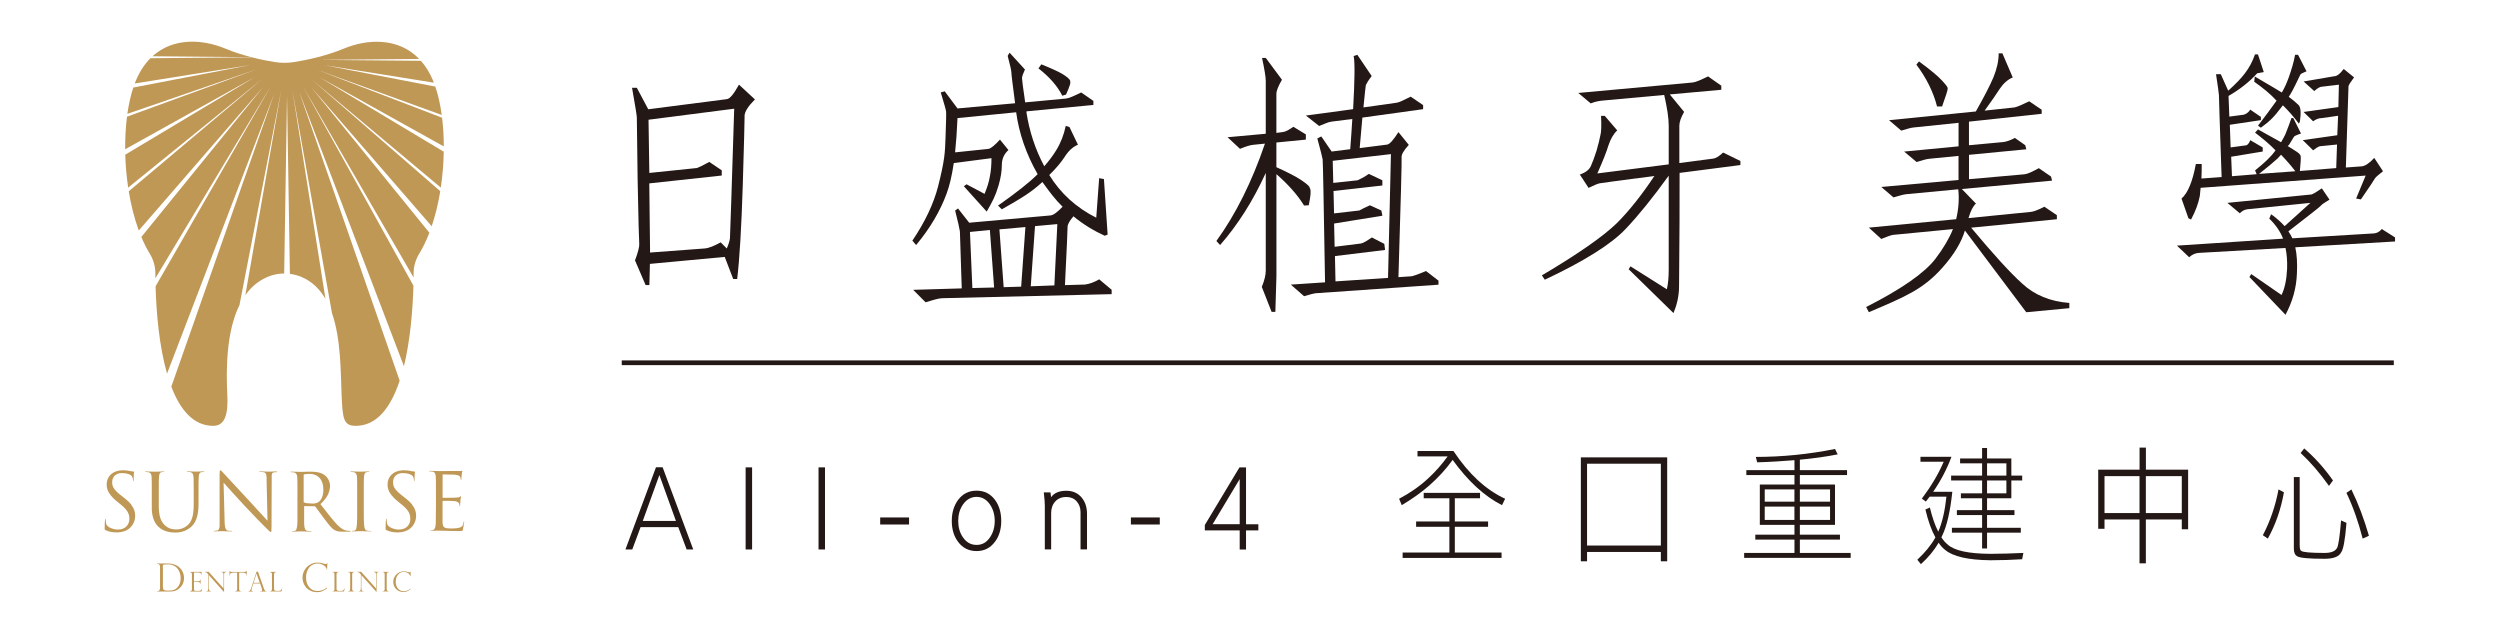 <svg xmlns="http://www.w3.org/2000/svg" id="a" viewBox="0 0 560 142"><path d="m56.33,12.81c-1.89-.48-3.94-1.12-5.93-1.95-4.82-2.01-11.49-2.58-16.24,1.74l22.17.21Z" style="fill:#c09856;"></path><path d="m67.18,20.99l23.3,61.04c1.43-5.84,1.97-12.59,2.13-18.04l-24.73-44.6,24.77,42.78c0-.34,0-.67,0-.99,0-1.55.46-3.06,1.27-4.38.86-1.4,1.6-2.97,2.26-4.67l-26.48-32.6,27,31.15c.83-2.45,1.47-5.11,1.92-7.85l-28.81-25.03,28.93,24.22c.4-2.66.62-5.38.66-8.04l-27.83-16.67,27.84,15.49c0-2.22-.13-4.39-.38-6.43l-27.95-10.72,27.87,10.1c-.32-2.34-.8-4.5-1.44-6.36l-24.95-4.81,24.63,3.94c-.06-.16-.12-.32-.18-.47-.75-1.79-1.68-3.25-2.72-4.43l-22.75-.21,22.36-.21c-4.77-4.95-11.81-4.42-16.84-2.33-4.15,1.73-8.61,2.62-11.18,3.03-1.44.23-2.87.23-4.31,0-1.33-.21-3.16-.55-5.19-1.07l-22.68.21c-1.27,1.27-2.38,2.91-3.26,5.01-.09.21-.17.43-.26.65l25.88-4.14-26.2,5.05c-.58,1.74-1.02,3.73-1.33,5.89l28.98-9.98-29.06,10.62c-.29,2.3-.43,4.76-.41,7.29l29.01-16.14-28.99,17.36c.07,2.45.29,4.93.65,7.37l30.03-24.32-29.9,25.15c.51,3.09,1.25,6.08,2.25,8.78l27.83-32.11-27.26,33.56c.56,1.33,1.18,2.58,1.87,3.71.81,1.32,1.26,2.83,1.27,4.38,0,.38,0,.77.01,1.16l25.84-43.01-25.8,44.81c.17,5.95.81,13.42,2.57,19.56l24.02-62.72-23.06,65.63c1.95,5.14,4.92,8.79,9.39,8.79,2.8,0,3.35-2.94,3.15-6.98-.28-5.64-.24-14.08,2.73-20.09l9.35-48.12-8.04,45.91c1.27-1.79,2.92-3.23,5.03-4.11,1.16-.49,2.42-.73,3.67-.74l.64-39.78.64,39.87c.86.11,1.71.32,2.51.65,2.44,1.01,4.19,2.77,5.46,4.94l-7.41-46.72,8.87,49.93c2.03,5.81,1.93,13.17,2.15,18.26.23,5.24.35,6.98,3.15,6.98,4.85,0,7.93-4.29,9.86-10.12l-22.37-64.29Z" style="fill:#c09856;"></path><path d="m29.46,113.11s0,0,0,0c0,0-.01-.02-.02-.03-.05-.07-.11-.13-.17-.2-.02-.03-.05-.05-.07-.08-.05-.05-.1-.11-.15-.17-.02-.03-.05-.05-.07-.08-.08-.08-.16-.16-.24-.24,0,0-.01-.01-.02-.02-.08-.08-.17-.15-.26-.23-.03-.03-.06-.05-.09-.08-.07-.06-.14-.12-.22-.19-.03-.03-.07-.06-.1-.08-.1-.08-.21-.17-.32-.26,0,0-.01,0-.02-.01h0s-.5-.39-.5-.39c-.11-.09-.22-.17-.32-.26-.03-.02-.06-.05-.09-.07-.07-.06-.14-.11-.2-.17-.03-.03-.06-.05-.09-.08-.06-.05-.11-.1-.17-.15-.03-.03-.06-.05-.09-.08-.05-.05-.1-.09-.14-.13-.78-.77-.99-1.34-.99-2.08,0-1.3.91-2.06,2.13-2.06.04,0,.08,0,.12,0,.86.01,1.41.18,1.75.36.05.03.1.06.14.08.01,0,.03.02.04.03.04.03.07.05.1.08.01,0,.02.02.03.03.03.02.05.05.07.07,0,0,.01.02.02.02.01.02.03.03.04.05,0,0,0,0,0,.01.2.3.21.6.23.78.02.25.04.32.07.32,0,0,0,0,0,0h0s.03-.01.04-.05c.02-.06.04-.19.04-.45-.02-.99.05-1.35.11-1.56,0-.04,0-.06-.01-.08h0s-.04-.03-.08-.03c-.21,0-.41-.04-.75-.11-.44-.11-.96-.18-1.65-.18,0,0,0,0-.01,0h0c-.07,0-.13,0-.2,0-2.13.08-3.46,1.35-3.46,3.19,0,.8.21,1.54.89,2.4h0s.01.01.02.02c.17.21.36.42.59.65.01.01.03.03.04.04.1.1.21.2.33.3.02.02.04.03.06.05.13.12.27.24.42.36l.8.66s.07.06.1.08c.08.06.15.13.22.19.05.04.09.08.13.12.07.07.14.13.21.19.03.03.06.05.08.08.09.08.17.17.24.25.03.03.05.05.07.08.06.07.12.13.17.2.54.66.72,1.25.72,2.05,0,1.14-.78,2.36-2.49,2.36-.05,0-.11,0-.16,0-.07,0-.14,0-.22-.01-.03,0-.07,0-.1-.01-.04,0-.07,0-.11-.01-.04,0-.07-.01-.11-.02-.04,0-.07-.01-.11-.02-.03,0-.07-.01-.1-.02-.03,0-.07-.01-.1-.02-.03,0-.07-.02-.1-.03-.03,0-.07-.02-.1-.03-.03,0-.06-.02-.1-.03-.03-.01-.07-.02-.1-.03-.03-.01-.06-.02-.09-.03-.03-.01-.06-.02-.1-.04-.03-.01-.06-.02-.09-.04-.03-.01-.06-.03-.09-.04-.03-.01-.05-.03-.08-.04-.03-.01-.06-.03-.09-.05-.03-.01-.05-.03-.07-.04-.03-.02-.05-.03-.08-.05-.02-.01-.05-.03-.07-.04-.03-.02-.05-.04-.07-.05-.02-.02-.04-.03-.06-.05-.02-.02-.04-.04-.07-.06-.02-.02-.04-.03-.05-.05-.02-.02-.04-.04-.06-.06-.01-.02-.03-.03-.04-.05-.02-.02-.03-.04-.05-.07-.01-.02-.02-.03-.03-.05-.02-.02-.03-.05-.04-.07,0-.01-.02-.03-.02-.04-.02-.04-.03-.07-.04-.11,0,0,0,0,0-.01h0c-.12-.46-.11-.8-.11-.96,0-.14,0-.2-.04-.2h0s0,0,0,0h0s0,0,0,0h0s0,0,0,0h0c-.05,0-.09.09-.11.28-.02.28-.09.75-.09,1.92h0c0,.1,0,.16.03.22,0,0,0,0,0,0h0s0,0,0,0c.02.05.07.1.15.14.82.39,1.63.52,2.47.52.08,0,.15,0,.23,0,.88-.03,1.75-.25,2.45-.74,1.23-.87,1.51-2.22,1.51-2.95,0-.89-.21-1.64-.87-2.47h0Z" style="fill:#c09856;"></path><path d="m45.78,105.66h-.01.01s-.1-.07-.28-.07c-.53,0-1.39.05-1.49.05-.09,0-1.08-.05-1.88-.05-.2,0-.28.03-.28.07h0,0s0,0,0,0c0,.04.07.05.23.05.23,0,.37.02.5.04h0c.06,0,.12.03.18.04.01,0,.03,0,.04.02.05.02.1.04.14.07,0,0,0,0,0,0,.04.03.08.06.11.1,0,0,.02.02.03.03.03.04.06.08.09.12,0,0,0,0,0,.01.02.04.04.09.06.13,0,.01.01.03.02.05,0,.02.01.05.02.07.02.06.03.12.04.18,0,.02,0,.04.01.07.01.08.02.17.03.26.03.55.04,1.04.04,3.59v2.47s0,.01,0,.02c0,.22,0,.44-.01.65h0c-.05,1.53-.3,2.8-1.02,3.68-.55.66-1.42,1.13-2.34,1.25-.03,0-.06,0-.09.01-.12.01-.24.02-.36.02-.07,0-.14,0-.21,0h0c-.91-.02-1.66-.22-2.47-.97,0,0,0,0-.01-.01-.04-.04-.09-.08-.13-.13-.02-.02-.03-.04-.05-.06-.03-.03-.06-.06-.08-.1-.02-.02-.04-.05-.06-.07-.03-.03-.05-.06-.08-.1-.02-.02-.04-.05-.05-.08-.02-.03-.05-.07-.07-.1-.02-.03-.03-.06-.05-.09-.02-.04-.04-.07-.07-.11-.02-.03-.03-.06-.05-.09-.02-.04-.04-.08-.06-.12-.02-.03-.03-.07-.05-.1-.02-.04-.04-.09-.06-.13-.01-.04-.03-.07-.04-.11-.02-.05-.04-.09-.05-.14-.19-.57-.32-1.31-.36-2.27,0-.04,0-.09,0-.13,0-.14,0-.29,0-.45v-2.49h0v-.49c0-2.34,0-2.81.04-3.34,0-.1.01-.19.03-.28,0-.02,0-.05,0-.07.01-.08.03-.15.04-.21,0-.01,0-.03,0-.04.02-.07.05-.14.08-.2,0-.02.02-.03.02-.04.03-.05.06-.09.09-.13.01-.01.02-.02.03-.03.03-.02.05-.04.08-.06.01,0,.03-.02.04-.03.05-.02.1-.04.15-.05h0c.18-.04.32-.04.46-.04.11,0,.2-.02.2-.05h0s0,0,0,0h-.01.01s-.1-.07-.28-.07c-.53,0-1.71.05-1.79.05s-1.21-.05-2.01-.05c-.2,0-.28.03-.28.07h.01-.01s0,0,0,0c0,.04.07.05.23.05.23,0,.37.02.5.04.07.01.13.03.19.05.02,0,.03.02.05.02.04.02.07.03.1.05.02.01.03.02.05.04.03.02.05.04.08.07.01.01.03.03.04.05.02.03.04.05.06.08.01.02.02.03.03.05.02.03.04.07.05.11,0,.02.01.03.02.04.02.05.04.11.05.17,0,.01,0,.03,0,.05,0,.05.02.09.02.14.01.08.02.16.02.24.04.57.04,1.07.04,3.84v2.59c0,.14,0,.28,0,.41,0,.01,0,.03,0,.04,0,.03,0,.06,0,.09,0,.06,0,.11,0,.17h0c0,.05,0,.11,0,.16.14,2.01.75,3.06,1.52,3.8h0c1.26,1.19,3.06,1.26,3.66,1.26.05,0,.09,0,.14,0h0c.11,0,.22,0,.34-.01.01,0,.02,0,.03,0,.11,0,.22-.02.34-.03.01,0,.02,0,.03,0h0c.86-.11,1.84-.43,2.78-1.26,1.33-1.18,1.6-3.13,1.63-4.95h0c0-.12,0-.24,0-.36h0v-1.9c0-2.77,0-3.27.04-3.84,0-.09.01-.18.02-.27,0-.02,0-.04,0-.06,0-.07.02-.13.03-.19,0-.02,0-.04.01-.06.04-.15.09-.27.16-.36,0-.01.02-.02.03-.04.03-.03.06-.06.1-.09.01,0,.03-.02.04-.03.05-.03.11-.05.17-.07.09-.02.17-.03.24-.03.08,0,.15,0,.22,0,.03,0,.05,0,.08,0,.07,0,.12-.02.12-.05,0,0,0,0,0,0h0Z" style="fill:#c09856;"></path><path d="m62.07,105.66h0s-.05-.06-.28-.06c-.53,0-1.46.05-1.55.05s-.94-.05-1.81-.05c-.34,0-.38.04-.39.07h0,0s0,0,0,0c0,.02.02.05.16.05.18,0,.52,0,.76.04.05,0,.09.01.14.02.01,0,.03,0,.04.01.03,0,.05.02.08.03.01,0,.03.01.04.02.02,0,.04.02.06.03.01,0,.03.02.04.03.02.01.03.02.05.04.01.01.02.02.03.03.01.01.03.03.04.04.01.01.02.03.03.04.01.02.02.03.03.05,0,.01.02.03.02.05,0,.02.02.04.03.06,0,.02.01.03.02.05,0,.02.01.04.02.07,0,.01,0,.03.01.04.02.07.03.14.04.22,0,.01,0,.02,0,.04.01.08.02.17.03.26,0,.01,0,.02,0,.04,0,.1.01.2.01.31,0,0,0,.02,0,.02,0,.12,0,.24,0,.36l.2,9.03c-.57-.59-2.51-2.75-4.26-4.64-2.74-2.93-5.38-5.79-5.65-6.09-.18-.18-.48-.57-.62-.57-.01,0-.02,0-.03,0h0c-.12.03-.17.24-.17.89,0,.45,0,.8,0,1.08h0c0,.19,0,.36,0,.5h0c0,.05,0,.09,0,.13,0,.01,0,.02,0,.04,0,.04,0,.07,0,.11h0s0,.08,0,.11c0,0,0,.02,0,.03,0,.03,0,.06,0,.09v.02c0,.23,0,.43,0,.7,0,.01,0,.03,0,.04,0,.23,0,.51,0,.89,0,0,0,.02,0,.03,0,.32,0,.72,0,1.21,0,.03,0,.05,0,.08,0,.2,0,.43,0,.67v.04c0,.12,0,.24,0,.37,0,0,0,.02,0,.03,0,.14,0,.28,0,.43,0,.3,0,.61,0,.96v2.63c0,.1,0,.2,0,.29,0,.02,0,.04,0,.06,0,.07,0,.13,0,.19,0,.03,0,.06,0,.09,0,.05,0,.1,0,.15,0,.03,0,.06,0,.1,0,.04,0,.09,0,.13,0,.03,0,.06,0,.1,0,.04,0,.08,0,.11,0,.03,0,.06,0,.09,0,.03,0,.07,0,.1,0,.03,0,.06-.01.09,0,.03,0,.06-.01.09,0,.03,0,.05-.01.08-.09.49-.26.74-.59.77-.16.02-.43.04-.59.04-.12,0-.14.04-.14.05,0,0,0,.01,0,.02h.01s0,0-.01,0c.02.02.08.05.28.05.53,0,1.62-.05,1.71-.05s.94.05,1.81.05c.28,0,.36-.03.38-.05h0s0-.01,0-.02c0-.02-.02-.05-.16-.05h0c-.18,0-.52,0-.76-.04-.05,0-.09-.02-.13-.03-.01,0-.02,0-.03-.01-.03-.01-.06-.03-.09-.04,0,0-.02,0-.03-.02-.03-.02-.07-.05-.1-.08,0,0-.01-.01-.02-.02-.03-.03-.05-.06-.07-.09,0-.01-.01-.02-.02-.03-.02-.04-.05-.08-.07-.13,0,0,0,0,0-.01-.02-.05-.04-.11-.06-.17,0-.01,0-.03-.01-.04-.01-.05-.03-.1-.04-.16,0-.02,0-.03-.01-.05-.01-.07-.03-.15-.04-.23,0,0,0-.02,0-.02,0-.07-.02-.13-.03-.2,0-.02,0-.05,0-.07,0-.06-.01-.12-.02-.18,0-.03,0-.05,0-.08,0-.07,0-.14-.01-.21,0-.02,0-.05,0-.07,0-.1,0-.2-.01-.3l-.23-8.51h0c.57.64,2.58,2.88,4.64,5.1,1.88,2.03,4.44,4.64,4.64,4.81.94.94,1.15,1.14,1.3,1.14.02,0,.03,0,.04,0,0,0,0,0,0,0h0s0,0,0,0c.09-.03.12-.23.12-1.25l.04-10.38h0v-.23s0-.05,0-.07c0-.05,0-.1,0-.15,0-.03,0-.05,0-.07,0-.04,0-.09,0-.13,0-.02,0-.05,0-.07,0-.04,0-.08,0-.11,0-.02,0-.04,0-.06,0-.04,0-.07,0-.11,0-.02,0-.03,0-.05,0-.04.01-.09.02-.13,0,0,0,0,0-.01,0-.04.02-.08.03-.12,0-.01,0-.02,0-.03,0-.03.02-.05.02-.07,0,0,0-.02.01-.02.02-.04.04-.08.06-.12,0,0,0,0,0,0,.02-.03.05-.06.09-.09,0,0,.01,0,.02-.01.03-.02.07-.04.11-.06,0,0,.02,0,.02,0,.04-.01.09-.03.14-.03.16-.02.43-.04.59-.04.12,0,.14-.04.14-.05,0,0,0,0,0,0,0,0,0,0,0,0Zm0,0s0,0,0,0h0Zm-2.13,10.99h0s0,0,0,0h0Z" style="fill:#c09856;"></path><path d="m78.33,118.91h0c-.11,0-.36,0-.69-.05-.53-.07-1.21-.39-2.17-1.4-.13-.14-.27-.29-.41-.45-.05-.05-.09-.11-.14-.16-.1-.11-.19-.22-.29-.34-.06-.07-.12-.14-.17-.21-.09-.11-.18-.22-.28-.33-.07-.08-.14-.17-.2-.25-.09-.11-.18-.22-.27-.33-.09-.11-.18-.22-.27-.34-.06-.08-.12-.15-.18-.23-.11-.13-.21-.27-.32-.41-.05-.07-.1-.13-.15-.19-.14-.18-.28-.36-.43-.55-.19-.24-.38-.49-.58-.74h0c.13-.12.25-.23.36-.35.03-.03.05-.05.08-.08.1-.1.19-.2.28-.31,0,0,.02-.02.03-.03h0c.9-1.03,1.3-2,1.38-2.95h0s0-.02,0-.03c0-.12.02-.23.02-.35,0-1.23-.78-2.1-1.23-2.42h0c-.11-.08-.22-.14-.33-.21-.03-.02-.07-.04-.1-.05-.08-.04-.17-.08-.25-.12-.04-.02-.07-.03-.11-.04-.11-.04-.22-.08-.33-.11-.01,0-.02,0-.03,0-.12-.04-.25-.06-.37-.09-.04,0-.08-.01-.12-.02-.09-.02-.18-.03-.27-.04-.04,0-.08-.01-.12-.02-.11-.01-.21-.02-.32-.03-.02,0-.04,0-.06,0,0,0,0,0,0,0h0c-.28-.02-.55-.03-.83-.03-.47,0-1.53.04-1.95.05-.01,0-.03,0-.04,0-.02,0-.03,0-.05,0-.02,0-.03,0-.05,0,0,0-.01,0-.02,0-.12,0-1.14-.05-2.01-.05-.2,0-.28.03-.28.07h0s0,0,0,0c0,.04.07.05.23.05.23,0,.37.02.5.04.07.01.14.03.2.05.02,0,.04.02.05.03.04.02.07.03.11.05.02.01.04.03.05.04.03.02.05.04.08.06.02.02.03.04.05.06.02.02.04.05.06.08.01.02.02.05.04.07.01.03.03.06.04.09.01.03.02.05.03.08,0,.03.02.06.03.1,0,.03.01.06.02.09,0,.03.01.07.02.1,0,.03,0,.07.01.1,0,.05,0,.1.01.14,0,0,0,.01,0,.02.04.57.04,1.06.04,3.83v3.13c0,.28,0,.55,0,.82,0,.11,0,.21,0,.31,0,.08,0,.16,0,.24,0,.1,0,.2,0,.29,0,.08,0,.15,0,.23,0,.09,0,.18,0,.27,0,.07,0,.14,0,.2,0,.09,0,.18,0,.27,0,.06,0,.11,0,.17,0,.1,0,.19-.01.29,0,.03,0,.07,0,.1-.01.25-.03.48-.05.66-.07.52-.16,1.07-.52,1.14-.16.04-.37.04-.53.04-.12,0-.14.04-.14.05,0,0,0,0,0,0h0,0s.04.07.28.07c.53,0,1.65-.05,1.74-.05s1.15.05,2.01.05c.37,0,.39-.05.39-.07h0s-.02-.05-.14-.05h0,0c-.2,0-.48.02-.8-.04-.5-.07-.64-.62-.69-1.14,0-.08-.02-.16-.02-.25,0-.05,0-.1-.01-.15,0-.06,0-.13-.01-.2,0-.06,0-.11,0-.17,0-.07,0-.15,0-.23,0-.06,0-.12,0-.18,0-.09,0-.18,0-.27,0-.06,0-.12,0-.18,0-.1,0-.21,0-.32,0-.06,0-.12,0-.18,0-.13,0-.27,0-.41,0-.04,0-.07,0-.11,0-.38,0-.77,0-1.19v-.5s0-.05,0-.06h0s.02-.01.05-.01l2.35.04h0s.07.02.12.09c.37.48,1.21,1.67,1.95,2.65.5.65.9,1.2,1.27,1.63h0s0,0,0,0c.06.07.12.14.19.2.03.03.06.07.1.11.06.06.12.12.18.18.03.03.06.06.09.09.07.06.13.11.2.16.03.02.05.04.08.06.09.07.19.13.28.18.46.25.91.34,1.9.34h1.26c.38,0,.42-.03.43-.07h0s-.04-.06-.16-.06Zm-7.83-6.14c-.07,0-.14.02-.22.02-.02,0-.04,0-.06,0-.07,0-.14,0-.21,0h0c-.39,0-.79-.02-1.13-.06-.08,0-.15-.02-.22-.03,0,0-.01,0-.02,0-.03,0-.06-.01-.09-.02-.04,0-.09-.02-.13-.03-.13-.03-.24-.07-.31-.11-.05-.03-.08-.07-.09-.13h0s0,0,0,0h0s0,0,0-.01v-3.88h0v-2.05h0v-.03c0-.05,0-.09.03-.11h0s.06-.05.11-.07c.18-.05.66-.11,1.19-.11.34,0,.66.04.95.13.04.01.08.03.12.04.05.02.1.03.15.05.04.02.08.03.12.05.05.02.1.05.15.07.03.02.06.03.09.05.07.04.14.09.21.13.03.02.06.04.09.07.04.03.09.07.13.1.03.02.06.05.08.08.04.04.08.08.12.12.02.02.04.05.07.07.06.07.11.13.16.21.02.02.03.05.05.08.04.05.07.11.1.16.02.03.04.06.05.1.03.06.06.12.09.18.01.03.03.06.04.09.04.09.07.18.1.28,0,.02.01.05.02.07.02.08.04.16.06.24,0,.04.02.07.02.11.02.08.03.15.04.23,0,.03.01.07.02.1.03.24.05.49.05.76,0,1.35-.46,2.31-1.08,2.74-.26.18-.56.27-.85.31Z" style="fill:#c09856;"></path><path d="m83.17,118.93s-.01,0-.02,0c0,0-.02,0-.03,0-.02,0-.05,0-.09,0h0c-.18,0-.52,0-.76-.04-.38-.05-.54-.34-.62-.69-.02-.09-.04-.18-.05-.28,0-.06-.01-.11-.02-.17-.09-.75-.09-2.15-.09-3.86v-3.13c0-2.77,0-3.27.04-3.84,0-.17.03-.32.05-.46,0,0,0,0,0,0,.01-.06.03-.11.04-.17,0-.01,0-.03.01-.04.01-.04.03-.08.05-.12,0,0,0-.02.01-.03.02-.04.05-.08.07-.12,0,0,.01-.02.02-.02.02-.03.05-.05.08-.08,0,0,.02-.02.03-.02.02-.02.05-.03.07-.04.01,0,.02-.01.03-.02.04-.02.08-.03.12-.04h0c.18-.04.32-.04.46-.04.11,0,.2-.02.2-.05,0,0,0,0,0,0h-.01.01s-.1-.07-.28-.07h0c-.53,0-1.65.05-1.74.05s-1.21-.05-2.01-.05c-.2,0-.28.03-.28.07,0,0,0,0,0,0h0s.07.05.23.05c.23,0,.37.02.5.04.42.06.63.32.72.69.01.05.02.11.03.16,0,.02,0,.05.01.07,0,.07.02.15.02.23.04.57.04,1.07.04,3.84v3.13c0,1.71,0,3.11-.09,3.86-.02.15-.04.3-.07.44-.07.35-.19.64-.44.69-.16.04-.37.04-.53.04-.12,0-.14.04-.14.05,0,0,0,.01,0,.02h0s.08.05.28.05c.53,0,1.65-.05,1.74-.05s1.19.05,2.06.05c.28,0,.36-.03.38-.05,0,0-.01,0-.02,0h.02s0-.01,0-.02c0,0,0-.02-.03-.03Z" style="fill:#c09856;"></path><path d="m92.38,113.11h0s-.01-.02-.02-.03c-.05-.07-.11-.13-.17-.2-.02-.03-.05-.05-.07-.08-.05-.05-.1-.11-.15-.17-.02-.03-.05-.05-.07-.08-.08-.08-.16-.16-.24-.24,0,0-.01-.01-.02-.02-.08-.08-.17-.15-.26-.23-.03-.03-.06-.05-.09-.08-.07-.06-.14-.12-.22-.19-.03-.03-.07-.06-.1-.08-.1-.08-.21-.17-.32-.26,0,0-.01,0-.02-.01h0s-.5-.39-.5-.39c-.11-.09-.22-.17-.32-.26-.03-.02-.06-.05-.09-.07-.07-.06-.14-.11-.2-.17-.03-.03-.06-.05-.09-.08-.06-.05-.11-.1-.17-.15-.03-.03-.06-.05-.09-.08-.05-.05-.1-.09-.14-.13-.78-.77-.99-1.34-.99-2.08,0-1.3.91-2.06,2.13-2.06.04,0,.08,0,.12,0,.86.01,1.41.18,1.75.36.05.03.1.06.14.08.01,0,.03.02.04.03.04.03.07.05.1.08.01,0,.02.02.03.03.03.02.05.05.07.07,0,0,.01.02.02.02.01.02.03.03.04.05,0,0,0,0,0,.01.2.3.21.6.23.78.02.25.04.32.07.32,0,0,0,0,0,0h0s.03-.01.04-.05c.02-.06.04-.19.04-.45-.02-.99.05-1.35.11-1.56,0-.04,0-.06-.01-.08h0s-.04-.03-.08-.03c-.21,0-.41-.04-.75-.11-.44-.11-.96-.18-1.65-.18,0,0,0,0-.01,0h0c-.07,0-.13,0-.2,0-2.13.08-3.46,1.35-3.46,3.19,0,.8.21,1.54.89,2.4h0s.01.01.02.02c.17.21.36.42.59.65.01.01.03.03.04.04.1.1.21.2.33.3.02.02.04.03.06.05.13.12.27.24.42.36l.8.66s.06.05.1.08c.08.07.15.13.23.19.05.04.09.08.13.12.07.07.14.13.21.19.03.03.06.05.08.08.09.08.17.17.24.25.03.03.05.05.07.08.06.07.12.13.17.2.54.66.72,1.25.72,2.05,0,1.14-.78,2.36-2.49,2.36-.05,0-.11,0-.16,0-.07,0-.14,0-.22-.01-.03,0-.07,0-.1-.01-.04,0-.07,0-.11-.01-.04,0-.07-.01-.11-.02-.04,0-.07-.01-.11-.02-.03,0-.07-.01-.1-.02-.03,0-.07-.01-.1-.02-.03,0-.07-.02-.1-.03-.03,0-.07-.02-.1-.03-.03,0-.06-.02-.1-.03-.03-.01-.07-.02-.1-.03-.03-.01-.06-.02-.09-.03-.03-.01-.06-.02-.1-.04-.03-.01-.06-.02-.09-.04-.03-.01-.06-.03-.09-.04-.03-.01-.05-.03-.08-.04-.03-.01-.06-.03-.09-.05-.03-.01-.05-.03-.07-.04-.03-.02-.05-.03-.08-.05-.02-.01-.05-.03-.07-.04-.03-.02-.05-.04-.07-.05-.02-.02-.04-.03-.06-.05-.02-.02-.04-.04-.07-.06-.02-.02-.04-.03-.05-.05-.02-.02-.04-.04-.06-.06-.01-.02-.03-.03-.04-.05-.02-.02-.03-.04-.05-.07-.01-.02-.02-.03-.03-.05-.02-.02-.03-.05-.04-.07,0-.01-.02-.03-.02-.04-.02-.04-.03-.07-.04-.11,0,0,0,0,0-.01h0c-.12-.46-.11-.8-.11-.96,0-.14,0-.2-.04-.2h0s0,0,0,0h0s0,0,0,0h0s0,0,0,0c0,0,0,0,0,0-.05,0-.09.09-.11.28-.02.28-.09.75-.09,1.92h0c0,.1,0,.16.03.22,0,0,0,0,0,0h0s0,0,0,0c.02.05.07.1.15.14.82.39,1.63.52,2.47.52.08,0,.15,0,.23,0,.88-.03,1.75-.25,2.45-.74,1.23-.87,1.51-2.22,1.51-2.95,0-.89-.21-1.64-.87-2.47h0Z" style="fill:#c09856;"></path><path d="m103.93,116.81s0,0,0,0c-.04,0-.07.07-.11.27-.11.76-.37.96-.91,1.12-.03,0-.05.01-.08.02h0c-.48.12-1.14.16-1.64.16-.69,0-1.17-.04-1.47-.16-.46-.18-.55-.5-.59-1.3-.02-.37,0-2.43,0-3.04v-1.56c0-.05,0-.08.02-.1h0s.05-.02.11-.02c.02,0,.05,0,.09,0,0,0,.02,0,.03,0,.03,0,.06,0,.09,0,.02,0,.04,0,.06,0,.03,0,.06,0,.1,0,.02,0,.05,0,.07,0,.04,0,.08,0,.12,0,.02,0,.04,0,.06,0,.07,0,.14,0,.21,0,0,0,.01,0,.02,0,.06,0,.12,0,.19,0,.03,0,.06,0,.09,0,.04,0,.09,0,.13,0,.03,0,.06,0,.09,0,.05,0,.09,0,.14,0,.3,0,.59.02.81.04,0,0,.01,0,.02,0,.04,0,.07,0,.11,0,0,0,.01,0,.02,0,.04,0,.07,0,.1,0,.64.07.99.36,1.07.64.04.14.04.2.04.32,0,.16,0,.23.05.23.04,0,.07-.04.09-.25.02-.25.02-.5.07-1.05.05-.59.14-.8.14-.94,0-.04,0-.11-.04-.11,0,0,0,0,0,0h0s0,0,0,0c-.04,0-.07.07-.09.11-.12.21-.5.25-1.07.28-.41.04-2.59.04-2.83.04-.06,0-.09,0-.1-.04v.03h0v-.03s0-.05,0-.1v-4.96c0-.09,0-.13.03-.14,0,0,.01,0,.02,0h0s.03,0,.06,0c.2,0,2.13.04,2.43.05.12,0,.23.02.33.03.09.01.17.02.25.04.02,0,.04,0,.06.01.06.01.11.02.16.04.03,0,.05.02.08.02.04.01.08.03.12.04.02,0,.05.02.07.03.03.02.06.03.09.05.02.01.04.02.06.04.03.02.05.04.07.06.01.01.03.03.04.04.02.03.04.05.06.08,0,.01.02.03.03.04.02.05.04.09.05.15,0,0,0,0,0,0,.04.2.04.25.05.37.02.18.04.23.07.23h0s.05-.04.07-.25c.04-.46.05-.68.07-.94.04-.5.12-.69.14-.83.02-.09.02-.14,0-.16h0,0s0,0-.01,0c-.04,0-.09.04-.18.07,0,0-.02,0-.03,0,0,0-.01,0-.02,0-.01,0-.03,0-.05,0,0,0-.01,0-.02,0-.02,0-.04,0-.06.01,0,0-.02,0-.03,0-.02,0-.05,0-.07.01-.01,0-.02,0-.03,0-.03,0-.05,0-.08,0-.01,0-.02,0-.04,0-.03,0-.06,0-.09,0-.01,0-.03,0-.04,0-.03,0-.06,0-.09,0-.01,0-.03,0-.04,0-.03,0-.06,0-.09,0-.04,0-.07,0-.11,0-.41.02-3.94.02-4.07.02-1.12-.05-1.6-.05-2.01-.05-.2,0-.28.03-.28.07h0s0,0,0,0c0,.04.07.05.23.05.23,0,.37.02.5.04.07.01.13.03.19.05.02,0,.03.02.05.02.04.02.07.03.1.05.02.01.03.02.05.04.03.02.05.04.08.07.02.02.03.03.04.05.02.03.04.05.06.08.01.02.02.04.03.06.02.03.03.06.05.1,0,.02.02.04.02.06.01.04.03.08.04.12,0,.02,0,.03.01.05.03.13.04.26.05.41.04.57.04,1.07.04,3.84v3.13c0,1.58-.02,2.49-.04,3.18,0,.02,0,.04,0,.07,0,.06,0,.12,0,.18-.06,1.14-.28,1.52-.84,1.6-.12.02-.21.02-.27.02-.07,0-.12.02-.12.05h0s.09.05.28.05c.46,0,.89-.05,1.31-.05.69,0,1.51.04,2.22.05.69.02,1.28.05,2.59.05.52,0,.72-.02.81-.1h0s.07-.11.09-.2h0c.14-.53.27-1.56.28-1.71.02-.12,0-.26-.03-.27Z" style="fill:#c09856;"></path><path d="m35.17,126.29v-.07h2.42c.34,0,.65.03.93.09.29.06.54.14.77.23.23.1.42.2.59.32.16.12.3.23.42.35.2.2.37.42.51.66.14.24.24.5.31.77.07.27.1.55.1.83s-.03.56-.1.82c-.07.26-.17.5-.29.72-.13.22-.28.42-.46.6-.18.18-.38.34-.62.49-.2.12-.43.22-.69.29-.26.07-.62.11-1.06.11h-2.82v-.07h.09c.2,0,.34-.07.44-.22.1-.15.14-.3.14-.47v-4.74c0-.16-.03-.29-.08-.4-.05-.11-.12-.19-.21-.23-.09-.05-.19-.07-.29-.07h-.09Zm1.32.23v4.97c0,.24.04.42.12.54.08.12.2.19.36.22.16.03.41.05.72.05.45,0,.84-.05,1.15-.13.31-.09.62-.29.91-.6.22-.23.39-.51.52-.84.13-.33.2-.73.2-1.21,0-.37-.05-.74-.16-1.11-.1-.36-.27-.69-.48-.97-.24-.32-.55-.57-.93-.75-.38-.18-.83-.27-1.37-.27-.28,0-.62.03-1.04.1Z" style="fill:#c09856;"></path><path d="m42.53,128.15v-.05h2.62v.69h-.04c0-.37-.25-.55-.74-.55h-.92v1.99h.8c.16,0,.3-.03.43-.08.13-.05.2-.17.21-.35h.05v1h-.05c-.02-.11-.05-.2-.1-.26-.05-.06-.1-.1-.15-.12-.05-.02-.09-.03-.13-.03-.07-.01-.15-.02-.22-.02h-.84v1.56c0,.12.02.22.07.3.05.09.15.13.31.13h.65c.16,0,.29-.02.39-.07.1-.05.18-.11.24-.19.06-.08.11-.18.15-.29h.04l-.15.69h-2.62v-.05h.06c.09,0,.18-.04.27-.11.09-.08.13-.2.13-.37v-3.31c0-.14-.03-.25-.09-.35-.06-.1-.17-.15-.32-.15h-.06Z" style="fill:#c09856;"></path><path d="m50.65,128.1v.05c-.11.01-.2.04-.26.06-.06.03-.12.09-.15.17s-.05.21-.05.37v3.85h-.03l-3.37-3.76v2.7c0,.22,0,.39.03.5.02.11.04.19.08.23.07.1.2.16.39.17v.05h-1.1v-.05c.12,0,.22-.03.29-.08.07-.05.12-.13.15-.26.03-.12.04-.31.04-.56v-2.87l-.15-.16c-.13-.15-.23-.24-.31-.28-.08-.04-.17-.07-.29-.09v-.05h.83l3.32,3.72v-2.84c0-.21,0-.37-.03-.48-.02-.11-.06-.19-.13-.25-.07-.06-.19-.1-.34-.1v-.05h1.1Z" style="fill:#c09856;"></path><path d="m55.28,128.96h-.05c-.02-.29-.1-.47-.25-.56-.14-.08-.32-.13-.54-.13h-.87v3.69c0,.31.16.47.48.48v.05h-1.4v-.05c.13,0,.24-.04.33-.11.09-.07.14-.2.14-.37v-3.69h-.87c-.21,0-.39.04-.54.13-.14.08-.23.27-.25.56h-.05v-1.07h.05s.06.09.08.11c.02.02.05.04.09.06.04.02.08.03.13.04.05,0,.11.01.18.01h2.84c.19,0,.34-.07.44-.22h.05v1.07Z" style="fill:#c09856;"></path><path d="m57.79,128.05l1.31,3.76c.07.19.14.34.2.42.06.09.12.14.18.17.06.02.13.04.22.05v.05h-1.43v-.05c.15,0,.26-.01.34-.04.08-.03.12-.1.12-.23,0-.07-.02-.16-.06-.27,0-.02-.01-.03-.01-.04l-.39-1.17h-1.52l-.35,1.08c-.05.15-.07.26-.07.36,0,.12.03.2.09.25.06.04.15.06.26.06v.05h-1.03v-.05c.15-.01.26-.07.35-.17.09-.1.17-.25.23-.45l1.24-3.78h.32Zm-1,2.5h1.4l-.72-2.08h-.01l-.67,2.08Z" style="fill:#c09856;"></path><path d="m60.46,132.45h.06c.11,0,.2-.04.28-.13.08-.08.12-.2.12-.36v-3.32c0-.18-.05-.31-.14-.38-.09-.07-.2-.11-.33-.11v-.05h1.4v.05c-.12,0-.23.04-.33.11-.1.07-.14.2-.14.38v3.21c0,.19.05.32.14.4.1.07.25.11.47.11h.38c.16,0,.3-.02.39-.06.1-.04.18-.1.23-.18s.12-.2.18-.35h.05l-.17.72h-2.61v-.05Z" style="fill:#c09856;"></path><path d="m73.28,127.62h-.07c-.05-.31-.2-.57-.43-.78-.23-.21-.5-.37-.81-.47-.3-.1-.59-.15-.85-.15-.36,0-.7.08-1.02.23-.32.15-.59.37-.82.64-.23.28-.41.61-.54,1-.13.39-.19.81-.19,1.26s.06.85.18,1.22c.12.38.3.7.54.98.24.28.51.49.82.63.31.14.66.21,1.04.21.32,0,.67-.06,1.05-.19.38-.13.72-.34,1.03-.64v.24c-.38.29-.72.51-1.04.64-.31.14-.71.2-1.17.2-.49,0-.94-.09-1.35-.27-.41-.18-.75-.42-1.03-.73-.28-.31-.49-.65-.64-1.04-.14-.38-.22-.78-.22-1.18,0-.61.15-1.18.45-1.7.3-.52.71-.94,1.22-1.24.51-.31,1.07-.46,1.67-.46.37,0,.77.06,1.19.17l.44.12c.09.02.16.03.22.03.11,0,.18-.02.22-.05.04-.03.07-.09.09-.18h.07l-.06,1.5Z" style="fill:#c09856;"></path><path d="m74.46,132.45h.06c.11,0,.2-.04.28-.13.08-.08.12-.2.12-.36v-3.32c0-.18-.05-.31-.14-.38-.09-.07-.2-.11-.33-.11v-.05h1.4v.05c-.12,0-.23.04-.33.11-.1.07-.14.2-.14.38v3.21c0,.19.05.32.14.4.1.07.25.11.47.11h.38c.16,0,.3-.02.39-.06.1-.04.18-.1.23-.18s.12-.2.18-.35h.05l-.17.72h-2.61v-.05Z" style="fill:#c09856;"></path><path d="m79.36,128.1v.05c-.13,0-.24.04-.33.11-.09.07-.14.2-.14.37v3.33c0,.17.05.29.15.37.1.08.21.11.32.11v.05h-1.39v-.05c.13,0,.24-.04.33-.11.09-.08.14-.2.14-.37v-3.33c0-.18-.05-.31-.14-.38-.09-.07-.2-.1-.33-.1v-.05h1.39Z" style="fill:#c09856;"></path><path d="m84.81,128.1v.05c-.11.01-.2.04-.26.06-.06.03-.11.09-.15.17-.04.08-.05.21-.05.37v3.85h-.03l-3.37-3.76v2.7c0,.22,0,.39.03.5.02.11.04.19.08.23.07.1.2.16.39.17v.05h-1.1v-.05c.12,0,.22-.03.29-.08.07-.05.12-.13.15-.26.03-.12.04-.31.04-.56v-2.87l-.15-.16c-.13-.15-.23-.24-.31-.28-.08-.04-.17-.07-.29-.09v-.05h.83l3.32,3.72v-2.84c0-.21,0-.37-.03-.48-.02-.11-.06-.19-.13-.25-.07-.06-.19-.1-.34-.1v-.05h1.1Z" style="fill:#c09856;"></path><path d="m87.09,128.1v.05c-.13,0-.24.04-.33.11-.09.07-.14.2-.14.37v3.33c0,.17.05.29.15.37.1.08.21.11.32.11v.05h-1.39v-.05c.13,0,.24-.04.33-.11.09-.08.14-.2.14-.37v-3.33c0-.18-.05-.31-.14-.38-.09-.07-.2-.1-.33-.1v-.05h1.39Z" style="fill:#c09856;"></path><path d="m91.95,129.09h-.05c-.04-.21-.14-.4-.3-.55-.16-.15-.35-.26-.57-.33-.21-.07-.41-.1-.6-.1-.25,0-.49.05-.71.16-.22.11-.41.26-.57.45-.16.19-.29.43-.38.7-.09.27-.13.57-.13.88s.04.59.13.86c.09.26.21.49.38.69.17.19.36.34.58.44.22.1.46.15.73.15.22,0,.47-.05.73-.14.27-.09.51-.24.72-.45v.17c-.27.2-.51.35-.73.45-.22.1-.49.14-.82.14-.35,0-.66-.06-.95-.19-.29-.13-.53-.3-.72-.51-.2-.21-.35-.46-.45-.72-.1-.27-.15-.55-.15-.83,0-.43.1-.82.32-1.19.21-.37.5-.66.86-.87.36-.21.75-.32,1.17-.32.26,0,.54.04.83.12l.31.09c.06.01.11.02.15.02.08,0,.13-.01.16-.03.03-.02.05-.06.06-.12h.05l-.04,1.05Z" style="fill:#c09856;"></path><path d="m166.79,25.99c0,.91-.12,6.12-.41,15.55-.3,9.44-.71,16.41-1.25,20.96h-.89l-1.9-4.95-16.76,1.56-.12,4.75h-.84l-2.38-5.53c.71-1.88,1.01-3.13.95-3.71-.06-.52-.18-5.27-.36-14.26-.12-8.98-.18-13.66-.18-14.05s-.36-2.61-1.07-6.64h1.07l2.56,4.81,17.59-2.27c.71-.06,1.61-1.23,2.73-3.25l3.57,3.31c-1.55,1.56-2.32,2.8-2.32,3.71Zm-21.52.84l.18,11.91,10.64-1.1c.42-.13,1.37-.59,2.79-1.37l2.79,1.88v1.17l-16.23,1.76.17,14.84v.65l12.19-.91c1.01-.07,2.2-.59,3.63-1.37l1.37,1.37c.42-.98.65-1.76.71-2.28.06-.78.36-10.48.95-29.03l-19.2,2.47Z" style="fill:#231815;"></path><path d="m210.97,66.81c-.59,0-1.78.32-3.63.91l-2.79-2.8,10.88-.32-.41-12.76c-.12-.78-.47-2.34-1.07-4.68l.65-.46,2.5,3.19,18.19-1.63c.71-.06,1.6-.78,2.73-1.95-1.61-1.56-2.97-3.38-4.28-5.21l-.24-.33c-2.62,2.42-4.88,3.71-9.09,6.12l-.84-.84c4.16-2.93,7.13-5.28,8.86-7.03-2.56-4.49-4.16-9.11-4.81-13.87l-13.14,1.3c-.12,2.87-.3,5.41-.54,7.68l7.49-.78c.59-.13,1.42-.84,2.56-2.08l1.9,2.34c-1.01.91-1.48,2.03-1.48,3.38s-.24,2.81-.71,4.49c-.77,2.6-1.43,3.71-2.68,5.92l-5.11-5.67.59-.45,4.04,2.15c.59-1.43,1.01-2.74,1.19-3.91.24-1.17.36-2.54.36-4.09l-8.44,1.1c-.42,2.8-.95,5.08-1.61,6.84-1.43,3.9-3.69,7.75-6.83,11.52l-.84-.98c2.86-4.24,4.76-8.27,5.77-12.18,1.48-5.85,1.55-7.55,1.66-10.93.12-3.45.18-5.4.12-5.85-.06-.46-.48-1.89-1.19-4.24l.89-.26,2.86,3.84,12.9-1.16c-.54-4.17-.83-6.45-.83-6.9s-.3-1.7-.83-3.71l.42-.72,3.45,3.77c-.42.91-.66,1.56-.66,1.95,0,.33.24,2.15.71,5.41l9.1-.85c.71-.06,1.84-.59,3.45-1.37l2.73,1.89v.91l-14.98,1.43v.32c.65,4.17,1.96,8.21,3.98,11.98,1.07-1.23,1.96-2.41,2.67-3.58,1.01-1.63,1.72-3.46,2.14-5.47l.83.26,1.9,3.97c-1.13.46-2.14,1.37-3.03,2.81-.77,1.16-1.9,2.53-3.39,3.97,2.5,4.09,6,7.28,10.52,9.57l.65-8.86,1.07.2.83,12.44-.65.26c-2.56-1.17-4.88-2.6-7.01-4.36-.89,1.04-1.31,1.82-1.31,2.34s-.18,4.89-.59,13.08l4.46-.13c1.01-.12,2.08-.51,3.21-1.17l2.79,2.34v.98l-38.04.91Zm10.76-15.3l-4.46.45.54,12.56,4.87-.12-.95-12.89Zm2.14-.13l.95,12.95,3.92-.12.95-13.35-5.82.52Zm7.97-.72l-.95,13.47,5.29-.2.66-13.73-4.99.45Zm6.95-29.48l-.83.26c-1.13-2.21-2.91-4.23-5.35-6.12l.65-.91c2.26.91,3.8,1.63,4.58,2.08.77.45,1.37.91,1.72,1.31.47.59.06,1.49-.77,3.38Z" style="fill:#231815;"></path><path d="m293.18,45.98l-1.07.06c-1.43-2.34-3.51-4.69-6.19-7.03v22.85l-.24,8h-.84l-2.2-5.6c.6-1.43.89-2.67.89-3.64v-21.88c-2.85,6.25-6.24,11.59-10.23,16.15l-.83-.91c4.34-5.99,7.97-13.28,10.88-21.81l-2.56.26c-.89.07-1.9.46-3.03.91l-2.79-2.6,8.56-.78v-11.85c0-.91-.3-2.6-.83-5.14h.83l3.63,4.89c-.83,1.43-1.25,2.47-1.25,3.19v8.72l1.49-.2c.59-.06,1.37-.52,2.32-1.17l2.79,1.7v1.17l-6.6.65v5.53c2.62,1.17,4.46,2.15,5.53,2.86,1.72,1.17,1.85,1.43,2.02,1.95.24.45.12,1.7-.3,3.71Zm1.9,19.66c-.83.06-1.84.39-2.97.71l-2.97-2.6,7.67-.51c-.3-17.91-.47-27.08-.54-27.54-.06-.45-.47-2.02-1.19-4.69l.89-.45,2.32,3.38,4.16-.52c.18-2.47.36-4.75.47-6.77l-4.64.59c-.71.07-1.61.52-2.79.98l-2.97-2.34,10.58-1.43c.36-6.51.42-10.48.12-11.91l.83-.26,3.21,4.75c-.71.91-1.13,1.63-1.31,2.02-.06.26-.24,1.95-.54,5.01l7.37-1.04c.59-.06,1.66-.59,3.21-1.37l2.79,1.89v.91l-13.61,1.89c-.18,1.88-.36,4.17-.6,6.83l6.12-.78c.59-.06,1.43-1.04,2.56-2.8l2.32,2.86c-1.13,1.24-1.67,2.15-1.61,2.81.06.59-.18,9.57-.71,26.82l2.97-.2c.59-.13,1.66-.52,3.21-1.17l2.79,2.15v.91l-27.17,1.89Zm3.45-29.61l.12,4.94,5.47-.59c.71-.32,1.55-.77,2.5-1.43l3.03,1.43v1.17l-10.94,1.24.12,5.01,5.65-.65c.6-.33,1.37-.72,2.38-1.17l2.56,1.17.24,1.17-10.82,1.75.12,5.21,5.77-.72c.59-.06,1.42-.59,2.56-1.37l2.79,1.43.18,1.37-11.23,1.37.12,5.67,11.77-.78.65-27.73-13.02,1.5Z" style="fill:#231815;"></path><path d="m376.23,38.69c0,5.92,0,14.38-.12,25.39,0,2.34-.54,4.36-1.25,6.05l-10.04-9.82.41-.65,8.14,5.14c.3-1.24.42-2.74.42-4.49v-20.96c-3.57,4.95-6.78,8.92-9.69,11.98-3.21,3.38-9.22,7.16-18.07,11.33l-.65-.98c8.14-4.81,13.73-8.72,16.82-11.72,2.73-2.74,5.53-6.25,8.38-10.54-7.84,1.04-11.89,1.55-12.18,1.63-.42.06-1.25.39-2.56,1.04l-1.96-2.99c1.31-.45,2.14-1.11,2.49-1.95.36-.78.77-1.88,1.25-3.38.42-1.5.71-2.6.83-3.32.24-.78.3-2.27.18-4.49h.84l2.79,3.25c-.83.78-1.48,1.89-1.96,3.32-.42,1.43-1.25,3.52-2.5,6.32l15.99-2.03v-8.72c0-1.69-.36-3.97-1.01-6.83l-13.49,1.23c-.84.07-1.85.2-2.97.66l-2.79-2.34,25.62-2.34c.71-.06,1.84-.59,3.45-1.37l2.97,2.09v.91l-11.54,1.04,3.21,3.91c-.71,1.23-1.07,2.28-1.07,3.13v8.33l7.49-.98c.71-.06,1.48-.59,2.32-1.37l3.87,1.89v.91l-13.61,1.76Z" style="fill:#231815;"></path><path d="m453.87,69.93l-13.73-18.29c-.77,2.6-2.44,5.4-5.05,8.33-4.28,4.82-8.32,6.51-16.47,9.96l-.6-1.16c7.97-4.04,13.14-7.68,15.52-10.81,1.78-2.34,3.09-4.56,3.92-6.64l-13.49,1.3c-.6.13-1.43.45-2.56.91l-2.79-2.54,19.56-1.89c.54-2.27.71-4.49.47-6.7l-11.65,1.1c-.71.07-1.67.39-2.86.72l-2.73-2.34,17.3-1.56v-5.4l-6.6.65c-.71.07-1.66.39-2.79.72l-2.79-2.34,12.19-1.17v-5.27l-10.05,1.04c-.71.06-1.66.39-2.79.71l-2.73-2.34,19.44-1.95c1.85-3.26,3.15-5.79,3.93-7.62.77-1.88,1.19-3.7,1.19-5.4h.83l2.32,5.4c-1.13.46-2.08,1.31-2.91,2.54-.66,1.04-1.78,2.67-3.39,4.89l6.72-.72c.6-.13,1.67-.59,3.27-1.37l2.79,1.89v.91l-16.29,1.76v5.28l7.73-.72c.59-.06,1.42-.32,2.56-.91l2.32,1.63.24.91-12.84,1.24v5.46l12.43-1.1c.71-.07,1.78-.59,3.21-1.37l2.73,1.88.24.91-20.21,1.88,3.15,3.26c-.65.59-1.19,1.63-1.66,3.25l13.79-1.37c.6,0,1.67-.39,3.21-1.17l2.79,1.89v.91l-19.2,1.89c4.93,5.92,8.74,10.09,11.41,12.5,2.79,2.6,6.3,4.03,10.58,4.36v1.17l-9.63.91Zm-18.84-46.08h-1.13c-.84-3.25-2.38-6.38-4.64-9.37l.6-.72c2.56,1.89,4.28,3.32,5.11,4.24,1.31,1.43,1.31,1.55,1.31,1.88s-.42,1.63-1.25,3.97Z" style="fill:#231815;"></path><path d="m514.15,55.41c.36,1.63.47,3.58.36,5.86-.12,3.19-.95,6.24-2.56,9.24l-8.08-8.46.41-.66,6.78,4.69c.71-1.43,1.13-3.38,1.25-5.85.06-1.76-.06-3.32-.36-4.69l-19.44,1.11c-.71.06-1.43.32-2.14.97l-2.74-2.6,23.78-1.56c-.6-1.55-1.61-3.06-3.09-4.49l.41-.98c1.19.84,2.2,1.76,3.03,2.66l5.77-5.21-14.09,1.43c-.71.07-1.31.46-1.72.91l-2.79-2.34,18.84-1.88c.42-.13,1.19-.59,2.32-1.37l1.72,2.53c-1.13.66-1.78,1.11-1.96,1.37-.12.2-2.56,2.09-7.25,5.73.36.52.65,1.04.89,1.56l18.31-1.1c.6-.07,1.19-.33,1.72-.98l2.97,1.88v.91l-22.35,1.3Zm17.9-15.55c-.12.26-1.19,1.88-3.21,4.81l-1.07-.2,2.14-5.14-36.97,2.74c-.06.72-.12,1.31-.18,1.82-.3,1.63-.95,3.38-1.96,5.28l-.59-.27-1.55-4.42c1.42-1.23,2.49-3.84,3.21-7.75h1.31c0,1.23,0,2.28-.06,3.26l4.52-.33c-.42-11.91-.6-18.03-.6-18.36s-.24-1.88-.65-4.68h1.07l1.66,3.7c1.72-1.55,2.97-2.86,3.74-3.9.95-1.23,1.72-2.67,2.26-4.24h.66l1.31,3.97-1.48.27c-1.78,1.95-3.93,3.64-6.42,5.07l.18,4.63,2.97-.39c.71-.07,1.31-.52,1.72-1.17l2.38,1.63v.72l-6.96,1.04.18,5.07,3.33-.45c.41,0,.77-.39,1.07-1.17l2.79,1.63v.91l-7.07,1.17.18,4.36,5.53-.45-.36-.85c2.14-1.69,3.69-3.19,4.58-4.49-1.25-1.31-2.79-2.6-4.58-3.97l.66-.72c2.14,1.17,3.86,2.15,5.17,2.87.36-.59.65-1.17.95-1.76.47-1.17.95-2.41,1.37-3.65h.42l1.72,3.46c-1.01.32-1.55.59-1.61.78-.06.12-.41.71-1.07,1.75l-.3.27c.54.32.95.59,1.25.78,1.48.91,1.55,1.1,1.66,1.49.06.39,0,1.5-.18,3.32l8.14-.65.18-5.28-3.87.39c-.41.13-.89.45-1.48.91l-2.32-2.28,7.73-1.1.18-4.36-3.63.52c-.71,0-1.37.27-1.96.72l-2.14-2.09,7.79-1.1.12-5.01-3.8.45c-.42,0-1.01.32-1.72.98l-2.38-2.15,6.84-1.17c.59,0,1.31-.52,2.14-1.63l2.32,1.88c-.83,1.11-1.25,1.76-1.25,2.03,0,.19-.18,6.24-.59,18.16l3.57-.26c.71-.07,1.67-.66,2.79-1.89l1.96,2.99c-1.01.78-1.61,1.31-1.72,1.5Zm-16.76-23.17l-1.01,2.09c-.41.84-.89,1.82-1.6,2.92,1.01.72,1.66,1.31,2.2,1.83.47.45.6,1.69.3,3.7l-.24.46c-1.07-1.44-2.26-2.81-3.57-4.1-2.2,2.93-3.09,3.64-4.93,5.01l-.65-.45c1.55-2.02,2.97-3.91,4.16-5.6-1.43-1.56-3.15-2.93-5-4.24l.12-1.17c2.67,1.56,4.7,2.74,6.06,3.58.65-1.1,1.13-2.21,1.55-3.38.59-1.69,1.13-3.38,1.42-5.07h.66l1.9,3.7c-.84.33-1.31.59-1.37.72Zm-4.34,17.97c-.24.26-.48.52-.77.84-1.01.91-2.38,2.08-4.16,3.45l8.14-.59c-.89-1.17-1.96-2.41-3.21-3.7Z" style="fill:#231815;"></path><path d="m153.81,123.08l-1.88-5h-8.44l-1.86,5h-1.53l6.84-18.41h1.49l6.86,18.41h-1.49Zm-6.11-16.67l-3.72,10.28h7.43l-3.71-10.28Z" style="fill:#231815;"></path><path d="m167.02,123.08v-18.39h1.45v18.39h-1.45Z" style="fill:#231815;"></path><path d="m183.35,123.08v-18.39h1.45v18.39h-1.45Z" style="fill:#231815;"></path><path d="m197.16,117.49v-1.58h6.47v1.58h-6.47Z" style="fill:#231815;"></path><path d="m222.87,121.35c-1.03,1.41-2.42,2.09-4.12,2.09s-3.12-.68-4.13-2.06c-.95-1.24-1.42-2.82-1.42-4.69s.47-3.42,1.4-4.69c1.03-1.39,2.4-2.09,4.16-2.09s3.1.71,4.12,2.06c.93,1.27,1.4,2.85,1.4,4.72s-.47,3.42-1.4,4.66Zm-1.11-8.33c-.77-1.13-1.78-1.72-3.01-1.72s-2.28.59-3.05,1.72c-.72,1.05-1.06,2.26-1.06,3.67s.34,2.65,1.06,3.67c.77,1.13,1.78,1.7,3.05,1.7s2.24-.56,3.01-1.7c.7-1.02,1.06-2.26,1.06-3.67s-.36-2.63-1.06-3.67Z" style="fill:#231815;"></path><path d="m242.04,123.08v-8.36c0-.99-.31-1.81-.9-2.46-.59-.63-1.37-.94-2.3-.94-1,0-1.83.34-2.45.99-.62.68-.93,1.56-.93,2.6v8.16h-1.42v-9.8c0-.62-.07-1.61-.23-2.97h1.5l.13,1.07c.7-.96,1.83-1.44,3.43-1.44,1.42,0,2.55.51,3.38,1.47.82.96,1.24,2.2,1.24,3.7v7.96h-1.45Z" style="fill:#231815;"></path><path d="m253.32,117.49v-1.58h6.47v1.58h-6.47Z" style="fill:#231815;"></path><path d="m279.11,118.81v4.29h-1.42v-4.29h-7.81v-1.21l7.76-12.91h1.47v12.74h2.76v1.38h-2.76Zm-1.42-11.5l-6.06,10.11h6.06v-10.11Z" style="fill:#231815;"></path><path d="m325.57,101.02c3.41,5.14,7.25,8.7,11.58,10.7l-.7,1.44c-3.92-1.98-7.61-5.37-11.06-10.14-1.49,2.09-3.25,3.98-5.23,5.73-1.73,1.52-3.79,2.99-6.17,4.41l-.59-1.44c2.42-1.27,4.62-2.8,6.52-4.57,1.6-1.47,3.05-3.11,4.34-4.91h-6.74v-1.21h8.05Zm5.96,9.38v1.21h-5.65v5.2h7.45v1.19h-7.45v5.76h10.47v1.21h-22.16v-1.21h10.47v-5.76h-7.45v-1.19h7.45v-5.2h-5.75v-1.21h12.62Z" style="fill:#231815;"></path><path d="m373.45,125.73h-1.42v-2.09h-16.53v2.09h-1.39v-23.28h19.34v23.28Zm-1.42-3.53v-18.33h-16.53v18.33h16.53Z" style="fill:#231815;"></path><path d="m411.63,101.78c-2.55.51-5.36.9-8.46,1.19v2.34h10.57v1.1h-10.57v2.12h7.87v9.04h-7.87v2.2h8.98v1.1h-8.98v2.99h11.38v1.1h-23.86v-1.1h11.27v-2.99h-8.77v-1.1h8.77v-2.2h-7.76v-9.04h7.76v-2.12h-10.78v-1.1h10.78v-2.23c-2.63.22-5.41.4-8.35.48l-.31-1.21c5.91,0,11.81-.59,17.75-1.78l.59,1.21Zm-9.68,10.59v-2.74h-6.65v2.74h6.65Zm0,4.1v-2.99h-6.65v2.99h6.65Zm1.22-4.1h6.76v-2.74h-6.76v2.74Zm0,4.1h6.76v-2.99h-6.76v2.99Z" style="fill:#231815;"></path><path d="m437.12,102.35c-1.05,2.8-2.42,5.4-4.1,7.82h4.3c-.46,4.35-1.21,7.63-2.27,9.83-.05.14-.13.25-.18.36.44.68.9,1.21,1.4,1.61,1.5,1.38,4.69,2.06,9.59,2.09,2.27,0,4.75-.09,7.38-.2l-.28,1.41c-2.22.14-4.59.23-7.1.23-4.98-.06-8.39-.82-10.19-2.35-.51-.4-1-.93-1.41-1.58-1.03,1.75-2.35,3.34-3.98,4.8l-.8-.99c1.75-1.64,3.1-3.27,4.05-5-.88-1.58-1.63-3.67-2.24-6.25l1-.45c.54,2.23,1.16,4.04,1.88,5.42.88-2.03,1.49-4.63,1.83-7.85h-3.76c-.29.4-.57.76-.85,1.1l-.9-.65c2.06-2.74,3.71-5.51,4.9-8.27h-5.21v-1.1h6.93Zm6.87.34v-2.34h1.11v2.34h5.44v3.84h2.43v1.1h-2.43v3.98h-5.44v2.66h6.14v1.1h-6.14v2.85h7.56v1.1h-7.56v3.53h-1.11v-3.53h-6.76v-1.1h6.76v-2.85h-5.65v-1.1h5.65v-2.66h-4.75v-1.1h4.75v-2.88h-6.94v-1.1h6.94v-2.74h-4.93v-1.1h4.93Zm1.11,3.84h4.33v-2.74h-4.33v2.74Zm0,3.98h4.33v-2.88h-4.33v2.88Z" style="fill:#231815;"></path><path d="m490.13,118.56h-1.41v-2.2h-8.05v9.83h-1.42v-9.83h-7.84v2.09h-1.41v-13.25h9.26v-4.94h1.42v4.94h9.46v13.36Zm-10.88-3.64v-8.27h-7.84v8.27h7.84Zm1.42,0h8.05v-8.27h-8.05v8.27Z" style="fill:#231815;"></path><path d="m511.6,110.28c-.67,3.79-1.88,7.26-3.61,10.37l-1.11-.76c1.68-3.22,2.84-6.64,3.51-10.26l1.22.65Zm3.53-3.42v15.22c0,.82.13,1.27.39,1.33.31.28,2.04.45,5.16.45,1.45,0,2.35-.36,2.77-1.04.33-.4.64-2.46.95-6.24l1.21.54c-.3,3.84-.72,6.04-1.21,6.64-.47.93-1.71,1.41-3.72,1.41-3.58,0-5.62-.2-6.14-.59-.49-.28-.72-.85-.72-1.72v-15.99h1.31Zm7.46.76l-.9,1.22c-2.04-2.88-4.16-5.34-6.35-7.37l.8-1.02c2.37,2.03,4.51,4.43,6.45,7.17Zm8.05,12.38l-1.4.65c-.98-3.81-2.19-7.23-3.64-10.25l1.11-.76c1.55,3.17,2.84,6.61,3.93,10.37Z" style="fill:#231815;"></path><rect x="139.27" y="80.73" width="396.94" height="1.06" style="fill:#231815;"></rect></svg>